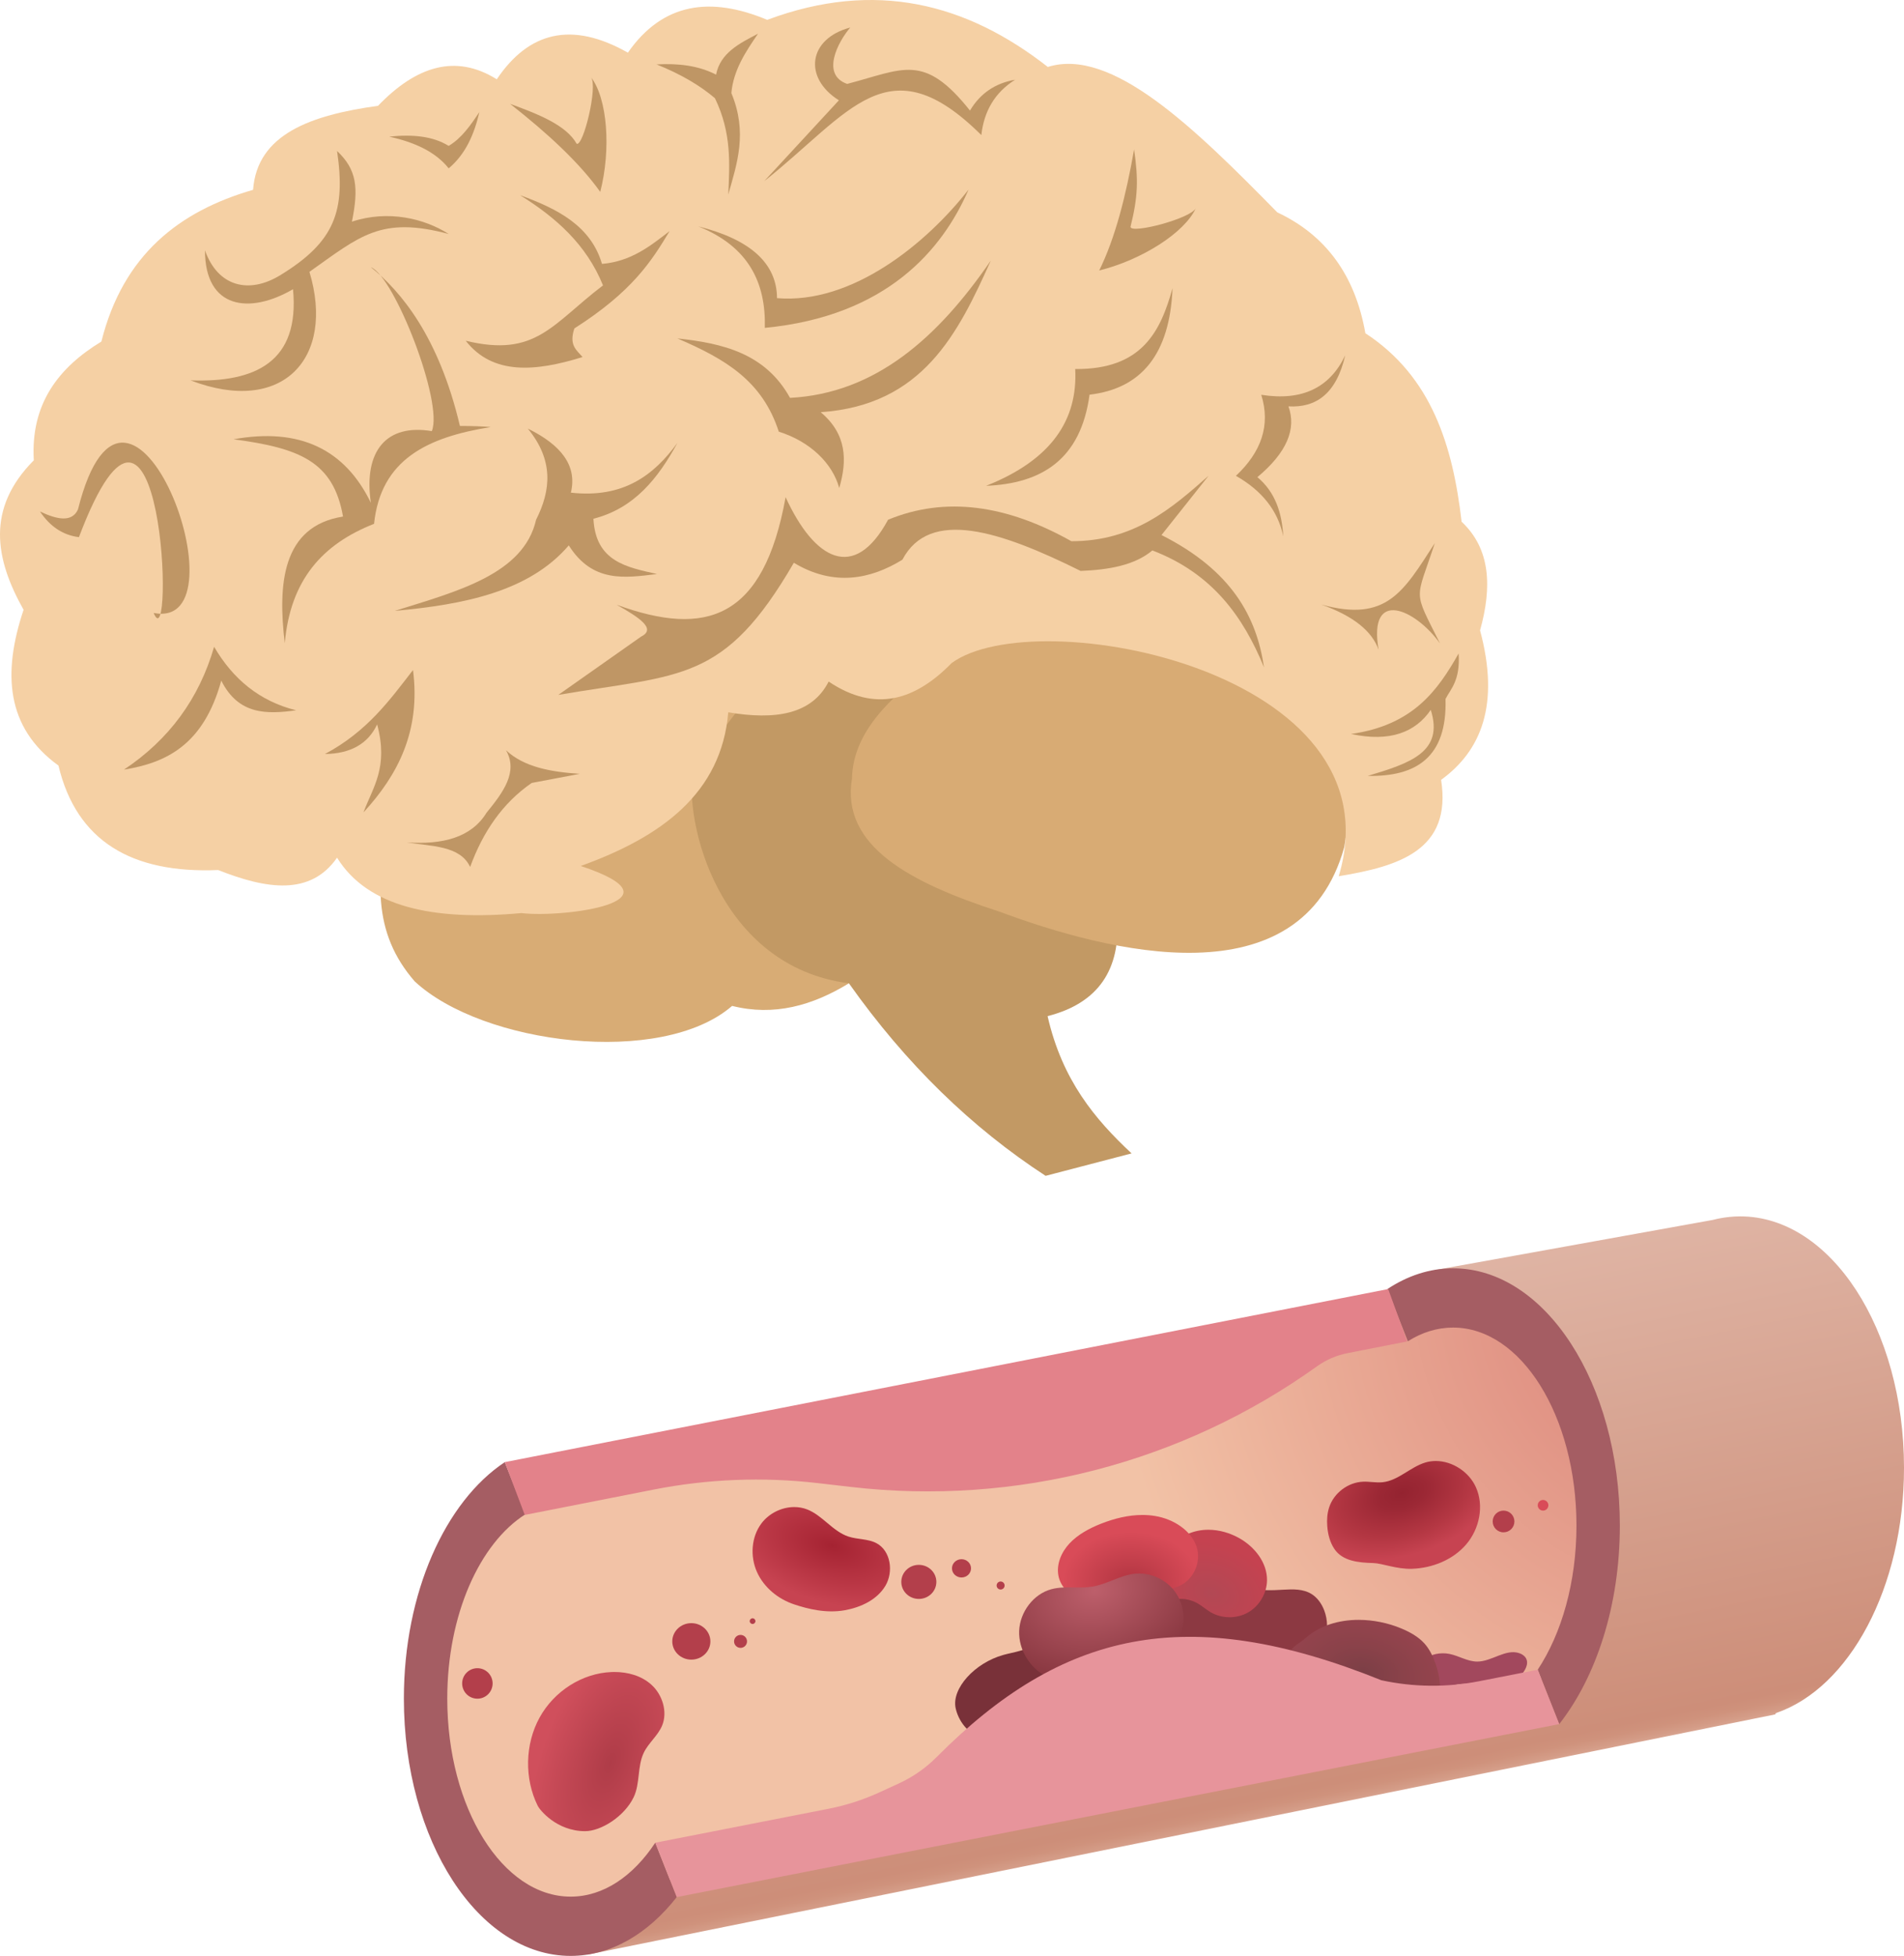 <?xml version="1.0" encoding="utf-8"?>
<!-- Generator: Adobe Illustrator 15.1.0, SVG Export Plug-In . SVG Version: 6.00 Build 0)  -->
<!DOCTYPE svg PUBLIC "-//W3C//DTD SVG 1.1//EN" "http://www.w3.org/Graphics/SVG/1.1/DTD/svg11.dtd">
<svg version="1.1" id="レイヤー_1" xmlns="http://www.w3.org/2000/svg" xmlns:xlink="http://www.w3.org/1999/xlink" x="0px"
	 y="0px" width="178.608px" height="183.458px" viewBox="0 0 178.608 183.458" enable-background="new 0 0 178.608 183.458"
	 xml:space="preserve">
<g>
	<defs>
		<polygon id="SVGID_1_" points="47.181,141.227 39.481,156.826 43.166,172.312 51.493,180.787 60.418,178.111 65.92,175.284 
			146.976,157.587 155.158,145.093 152.332,132.005 146.531,123.974 134.631,121.298 50.75,139.292 		"/>
	</defs>
	<clipPath id="SVGID_2_">
		<use xlink:href="#SVGID_1_"  overflow="visible"/>
	</clipPath>
	
		<radialGradient id="SVGID_3_" cx="-200.429" cy="549.094" r="1.782" gradientTransform="matrix(-25.307 19.529 19.529 25.307 -15634.504 -9860.966)" gradientUnits="userSpaceOnUse">
		<stop  offset="0" style="stop-color:#D97D75"/>
		<stop  offset="1" style="stop-color:#F2C2A6"/>
	</radialGradient>
	<polygon clip-path="url(#SVGID_2_)" fill="url(#SVGID_3_)" points="183.929,158.583 82.655,236.735 10.708,143.5 111.984,65.35 	
		"/>
</g>
<g>
	<defs>
		<path id="SVGID_4_" d="M162.225,114.145l-0.002-0.002l-0.018,0.005c-0.522,0.054-1.035,0.146-1.54,0.278l-26.113,4.711
			l13.848,12.462c-0.337,1.938-0.515,3.97-0.515,6.07c0,3.034,0.372,5.935,1.052,8.598l-1.487,10.527l-84.206,19.17l-8.162,7.378
			l111.441-22.536l0.072-0.124c6.874-2.345,12.013-11.755,12.013-23.013c0-13.021-6.877-23.578-15.361-23.578
			C162.902,114.091,162.562,114.109,162.225,114.145"/>
	</defs>
	<clipPath id="SVGID_5_">
		<use xlink:href="#SVGID_4_"  overflow="visible"/>
	</clipPath>
	
		<linearGradient id="SVGID_6_" gradientUnits="userSpaceOnUse" x1="-202.075" y1="536.718" x2="-200.293" y2="536.718" gradientTransform="matrix(5.58 27.039 27.039 -5.58 -13273.01 8582.339)">
		<stop  offset="0" style="stop-color:#DFB4A4"/>
		<stop  offset="0.925" style="stop-color:#CD8E79"/>
		<stop  offset="0.942" style="stop-color:#CF927C"/>
		<stop  offset="0.958" style="stop-color:#D49C87"/>
		<stop  offset="0.973" style="stop-color:#DDAD9A"/>
		<stop  offset="0.988" style="stop-color:#EAC6B5"/>
		<stop  offset="1" style="stop-color:#F8DFD1"/>
	</linearGradient>
	<polygon clip-path="url(#SVGID_5_)" fill="url(#SVGID_6_)" points="173.563,89.642 192.315,180.514 60.126,207.79 41.375,116.919 	
		"/>
</g>
<path fill="#A55D63" d="M53.531,177.899c-6.393,0-11.575-8.317-11.575-18.576c0-7.856,3.038-14.572,7.331-17.29l-1.934-4.889
	c-5.567,3.692-9.467,12.233-9.467,22.179c0,13.329,7.004,24.135,15.644,24.135c3.783,0,7.251-2.072,9.956-5.519l-2.017-5.101
	C59.397,175.978,56.604,177.899,53.531,177.899"/>
<path fill="#A55D63" d="M136.308,118.963c-2.193,0-4.281,0.698-6.176,1.955l1.933,4.89c1.314-0.83,2.746-1.286,4.243-1.286
	c6.394,0,11.575,8.316,11.575,18.577c0,5.324-1.397,10.129-3.637,13.517l2.02,5.099c3.472-4.428,5.686-11.122,5.686-18.615
	C151.952,129.768,144.949,118.963,136.308,118.963"/>
<path fill="#E3828A" d="M47.354,137.143l82.867-16.235l1.782,4.913l-5.589,1.098c-1.039,0.204-2.021,0.628-2.88,1.245
	c-12.657,9.065-28.233,13.098-43.697,11.308l-3.138-0.363c-5.125-0.592-10.311-0.39-15.372,0.607l-12.102,2.38L47.354,137.143z"/>
<path fill="#A2485D" d="M132.63,157.847c-0.261-0.533,0.273-1.675,0.938-2.188c0.662-0.516,1.569-0.691,2.401-0.527
	c0.886,0.176,1.696,0.717,2.604,0.718c1.374,0.002,2.674-1.234,3.964-0.782c0.248,0.087,0.481,0.242,0.608,0.468
	c0.302,0.541-0.095,1.197-0.52,1.652c-0.271,0.294-0.566,0.572-0.924,0.763c-1.47,0.775-3.299-0.251-4.943,0.04
	c-0.553,0.098-1.065,0.342-1.598,0.515c-0.534,0.171-1.127,0.268-1.648,0.066C132.99,158.371,132.873,158.344,132.63,157.847"/>
<path fill="#8C3942" d="M110.907,155.402c-1.521-1.155-2.135-3.536-1.393-5.388c0.743-1.852,2.763-2.973,4.57-2.534
	c1.162,0.283,2.159,1.109,3.31,1.457c0.965,0.29,1.986,0.229,2.986,0.171c0.906-0.052,1.869-0.084,2.657,0.409
	c0.539,0.339,0.944,0.902,1.182,1.528c0.695,1.813-0.016,4.019-1.377,5.305c-1.359,1.286-3.23,1.764-5.03,1.752
	C115.219,158.087,112.823,156.86,110.907,155.402"/>
<path fill="#793139" d="M96.124,162.252c-1.154,0.397-2.871,0.995-4.026,0.724c-1.294-0.307-2.211-1.591-2.457-2.778
	c-0.372-1.818,1.778-4.212,4.47-4.968c0.535-0.15,1.078-0.242,1.616-0.401c0.559-0.166,1.098-0.402,1.645-0.611
	c1.283-0.496,2.668-0.861,3.919-0.808c1.255,0.053,2.341,0.599,2.487,1.5c0.141,0.863-0.564,1.848-1.325,2.72
	c-0.692,0.789-1.483,1.576-2.518,2.142C98.679,160.458,97.591,160.968,96.124,162.252"/>
<g>
	<defs>
		<path id="SVGID_7_" d="M122.502,153.623c-0.52,0.466-1.277,0.771-1.56,1.462c-0.281,0.689-0.186,1.538,0.374,2.062
			c0.438,0.407,1.065,0.559,1.641,0.764c1.323,0.471,2.475,1.272,3.642,2.018c1.168,0.745,2.408,1.456,3.8,1.704
			c1.391,0.245,2.975-0.062,3.884-1.074c1.071-1.195,0.914-2.974,0.399-4.456c-0.242-0.705-0.561-1.402-1.073-1.964
			c-0.567-0.623-1.341-1.055-2.143-1.39c-1.243-0.522-2.644-0.812-4.017-0.812C125.614,151.938,123.823,152.454,122.502,153.623"/>
	</defs>
	<clipPath id="SVGID_8_">
		<use xlink:href="#SVGID_7_"  overflow="visible"/>
	</clipPath>
	
		<radialGradient id="SVGID_9_" cx="-241.345" cy="436.191" r="1.782" gradientTransform="matrix(4.359 0.889 0.579 -2.841 927.374 1610.578)" gradientUnits="userSpaceOnUse">
		<stop  offset="0" style="stop-color:#7C3F46"/>
		<stop  offset="0.495" style="stop-color:#8B424A"/>
		<stop  offset="1" style="stop-color:#96444E"/>
	</radialGradient>
	<polygon clip-path="url(#SVGID_8_)" fill="url(#SVGID_9_)" points="121.248,149.061 137.299,152.335 134.768,164.755 
		118.715,161.481 	"/>
</g>
<g>
	<defs>
		<path id="SVGID_10_" d="M112.379,143.581c-1.323,0.263-2.545,1.13-3.105,2.357c-0.562,1.225-0.386,2.792,0.533,3.778
			c-0.352-0.014-0.165,0.2,0.043,0.263c0.209,0.062,0.433,0.021,0.651,0.003c0.62-0.055,1.252,0.083,1.8,0.384
			c0.441,0.243,0.818,0.593,1.254,0.849c1.057,0.623,2.447,0.636,3.516,0.031c1.067-0.604,1.773-1.803,1.783-3.029
			c0.015-1.643-1.147-3.118-2.577-3.928c-0.889-0.505-1.907-0.803-2.925-0.803C113.025,143.486,112.699,143.517,112.379,143.581"/>
	</defs>
	<clipPath id="SVGID_11_">
		<use xlink:href="#SVGID_10_"  overflow="visible"/>
	</clipPath>
	
		<radialGradient id="SVGID_12_" cx="-237.21" cy="418.534" r="1.782" gradientTransform="matrix(3.385 1.231 0.895 -2.463 542.021 1472.291)" gradientUnits="userSpaceOnUse">
		<stop  offset="0" style="stop-color:#B24854"/>
		<stop  offset="1" style="stop-color:#C54250"/>
	</radialGradient>
	<polygon clip-path="url(#SVGID_11_)" fill="url(#SVGID_12_)" points="109.9,140.225 121.553,144.464 117.683,155.112 
		106.026,150.873 	"/>
</g>
<g>
	<defs>
		<path id="SVGID_13_" d="M103.309,142.908c-1.114,0.437-2.188,1.016-2.976,1.853c-0.785,0.84-1.252,1.966-1.043,3.05
			s1.19,2.062,2.399,2.171c-0.449,0.426,0.394,0.541,0.908,0.271c0.518-0.269,0.848-0.753,1.329-1.073
			c0.872-0.585,2.068-0.528,3.14-0.369c1.07,0.156,2.189,0.389,3.221,0.076c1.643-0.499,2.471-2.373,1.94-3.867
			c-0.532-1.495-2.146-2.535-3.854-2.822c-0.4-0.068-0.803-0.099-1.206-0.099C105.85,142.099,104.528,142.429,103.309,142.908"/>
	</defs>
	<clipPath id="SVGID_14_">
		<use xlink:href="#SVGID_13_"  overflow="visible"/>
	</clipPath>
	
		<radialGradient id="SVGID_15_" cx="-268.376" cy="441.243" r="1.782" gradientTransform="matrix(3.598 0 0 -2.672 1071.707 1327.419)" gradientUnits="userSpaceOnUse">
		<stop  offset="0" style="stop-color:#B13541"/>
		<stop  offset="1" style="stop-color:#D94B58"/>
	</radialGradient>
	<rect x="99.08" y="142.099" clip-path="url(#SVGID_14_)" fill="url(#SVGID_15_)" width="13.679" height="8.424"/>
</g>
<path fill="#B33F4B" d="M140.024,142.709c0-0.564,0.455-1.019,1.018-1.019c0.563,0,1.02,0.454,1.02,1.019
	c0,0.562-0.456,1.018-1.02,1.018C140.479,143.727,140.024,143.271,140.024,142.709"/>
<path fill="#B33F4B" d="M63.065,153.958c0-0.944,0.799-1.712,1.787-1.712c0.986,0,1.787,0.768,1.787,1.712
	c0,0.943-0.8,1.71-1.787,1.71C63.865,155.668,63.065,154.901,63.065,153.958"/>
<path fill="#B33F4B" d="M68.861,153.958c0-0.336,0.271-0.608,0.607-0.608c0.335,0,0.607,0.272,0.607,0.608
	c0,0.334-0.272,0.607-0.607,0.607C69.132,154.565,68.861,154.292,68.861,153.958"/>
<path fill="#B33F4B" d="M43.354,157.9c0-0.789,0.639-1.429,1.429-1.429c0.788,0,1.428,0.64,1.428,1.429
	c0,0.79-0.64,1.431-1.428,1.431C43.992,159.331,43.354,158.69,43.354,157.9"/>
<path fill="#B33F4B" d="M70.328,152.056c0-0.146,0.121-0.267,0.268-0.267c0.148,0,0.27,0.12,0.27,0.267
	c0,0.148-0.122,0.267-0.27,0.267C70.449,152.322,70.328,152.204,70.328,152.056"/>
<path fill="#B33F4B" d="M105.394,154.183c0-0.075,0.019-0.137,0.041-0.137c0.021,0,0.04,0.062,0.04,0.137s-0.019,0.136-0.04,0.136
	C105.413,154.318,105.394,154.258,105.394,154.183"/>
<path fill="#B33F4B" d="M84.548,148.376c0-0.882,0.735-1.598,1.643-1.598c0.909,0,1.646,0.716,1.646,1.598s-0.736,1.598-1.646,1.598
	C85.284,149.974,84.548,149.258,84.548,148.376"/>
<path fill="#B33F4B" d="M89.302,147.106c0-0.474,0.399-0.858,0.894-0.858c0.492,0,0.893,0.385,0.893,0.858s-0.4,0.856-0.893,0.856
	C89.702,147.963,89.302,147.58,89.302,147.106"/>
<path fill="#B33F4B" d="M93.49,148.716c0-0.207,0.167-0.377,0.376-0.377c0.208,0,0.374,0.17,0.374,0.377s-0.166,0.375-0.374,0.375
	C93.657,149.091,93.49,148.923,93.49,148.716"/>
<path fill="#D94B58" d="M144.25,141.191c0-0.276,0.223-0.499,0.498-0.499c0.276,0,0.5,0.223,0.5,0.499
	c0,0.275-0.224,0.499-0.5,0.499C144.473,141.69,144.25,141.467,144.25,141.191"/>
<g>
	<defs>
		<path id="SVGID_16_" d="M106.458,147.608c-1.364,0.146-2.581,0.965-3.931,1.2c-0.584,0.101-1.179,0.094-1.772,0.088
			c-0.724-0.01-1.443-0.021-2.137,0.169c-1.683,0.455-2.942,2.139-3.013,3.907c-0.067,1.772,1.013,3.511,2.581,4.286
			c2.737,1.354,6.583,0.36,9.629-1.083c1.07-0.506,2.075-1.238,2.666-2.277c0.76-1.335,0.712-3.105-0.116-4.397
			c-0.756-1.177-2.125-1.911-3.506-1.911C106.728,147.59,106.592,147.595,106.458,147.608"/>
	</defs>
	<clipPath id="SVGID_17_">
		<use xlink:href="#SVGID_16_"  overflow="visible"/>
	</clipPath>
	
		<radialGradient id="SVGID_18_" cx="-253.96" cy="493.905" r="1.783" gradientTransform="matrix(5.882 -1.225 -0.907 -4.353 2044.453 1988.048)" gradientUnits="userSpaceOnUse">
		<stop  offset="0" style="stop-color:#BD5F6B"/>
		<stop  offset="1" style="stop-color:#8B3942"/>
	</radialGradient>
	<polygon clip-path="url(#SVGID_17_)" fill="url(#SVGID_18_)" points="93.337,148.048 110.588,144.454 113.442,158.154 
		96.191,161.749 	"/>
</g>
<path fill="#E7949B" d="M61.47,172.84l16.277-3.189c1.646-0.324,3.247-0.841,4.771-1.543l1.802-0.828
	c1.328-0.61,2.534-1.454,3.564-2.492c11.684-11.758,23.392-14.571,41.691-7.188c3.021,0.656,6.143,0.687,9.174,0.094l5.5-1.078
	l2.016,5.099l-82.778,16.225L61.47,172.84z"/>
<g>
	<defs>
		<path id="SVGID_19_" d="M133.717,137.175c-1.423,0.425-2.541,1.699-4.017,1.853c-0.339,0.034-0.676,0.008-1.013-0.017
			c-0.271-0.021-0.542-0.045-0.812-0.033c-1.417,0.05-2.75,1.056-3.191,2.405c-0.185,0.566-0.225,1.176-0.178,1.771
			c0.057,0.75,0.247,1.5,0.661,2.122c0.771,1.16,2.276,1.296,3.666,1.333c0.822,0.021,2.188,0.586,3.614,0.538
			c1.916-0.064,3.847-0.835,5.094-2.29c1.244-1.454,1.695-3.623,0.906-5.367c-0.652-1.442-2.204-2.454-3.76-2.454
			C134.363,137.036,134.035,137.081,133.717,137.175"/>
	</defs>
	<clipPath id="SVGID_20_">
		<use xlink:href="#SVGID_19_"  overflow="visible"/>
	</clipPath>
	
		<radialGradient id="SVGID_21_" cx="-260.791" cy="482.725" r="1.783" gradientTransform="matrix(5.104 -1.567 -0.955 -3.111 1923.561 1233.174)" gradientUnits="userSpaceOnUse">
		<stop  offset="0" style="stop-color:#942330"/>
		<stop  offset="0.25" style="stop-color:#9C2835"/>
		<stop  offset="0.691" style="stop-color:#B43743"/>
		<stop  offset="1" style="stop-color:#C74351"/>
	</radialGradient>
	<polygon clip-path="url(#SVGID_20_)" fill="url(#SVGID_21_)" points="121.611,137.911 137.965,132.891 142.088,146.321 
		125.734,151.341 	"/>
</g>
<g>
	<defs>
		<path id="SVGID_22_" d="M57.356,156.832c-2.733,0.109-5.37,1.78-6.742,4.273c-1.373,2.496-1.439,5.731-0.167,8.286
			c0.174,0.354,1.754,2.366,4.433,2.366c1.515,0,3.705-1.391,4.565-3.19c0.612-1.28,0.33-2.883,0.944-4.164
			c0.45-0.937,1.326-1.595,1.725-2.557c0.532-1.297,0.017-2.894-0.999-3.816c-0.944-0.86-2.229-1.204-3.485-1.204
			C57.539,156.826,57.446,156.828,57.356,156.832"/>
	</defs>
	<clipPath id="SVGID_23_">
		<use xlink:href="#SVGID_22_"  overflow="visible"/>
	</clipPath>
	
		<radialGradient id="SVGID_24_" cx="-242.761" cy="499.047" r="1.782" gradientTransform="matrix(3.417 1.246 2.547 -6.983 -384.307 3952.657)" gradientUnits="userSpaceOnUse">
		<stop  offset="0" style="stop-color:#AF3C48"/>
		<stop  offset="1" style="stop-color:#D04F5C"/>
	</radialGradient>
	<polygon clip-path="url(#SVGID_23_)" fill="url(#SVGID_24_)" points="50.757,152.489 67.453,158.58 61.065,176.095 44.368,170.005 
			"/>
</g>
<g>
	<defs>
		<path id="SVGID_25_" d="M71.434,142.882c-0.963,1.277-1.079,3.09-0.433,4.551c0.649,1.462,1.992,2.558,3.511,3.058
			c1.258,0.417,2.99,0.862,4.754,0.541c1.501-0.275,3.016-0.983,3.794-2.295c0.776-1.312,0.5-3.287-0.851-3.996
			c-0.795-0.417-1.762-0.335-2.617-0.615c-1.481-0.489-2.435-1.99-3.886-2.551c-0.383-0.149-0.791-0.218-1.196-0.218
			C73.335,141.356,72.149,141.935,71.434,142.882"/>
	</defs>
	<clipPath id="SVGID_26_">
		<use xlink:href="#SVGID_25_"  overflow="visible"/>
	</clipPath>
	
		<radialGradient id="SVGID_27_" cx="-234.002" cy="436.163" r="1.781" gradientTransform="matrix(5.398 1.595 0.853 -2.885 969.164 1776.548)" gradientUnits="userSpaceOnUse">
		<stop  offset="0" style="stop-color:#A52332"/>
		<stop  offset="1" style="stop-color:#C74351"/>
	</radialGradient>
	<polygon clip-path="url(#SVGID_26_)" fill="url(#SVGID_27_)" points="71.437,137.692 86.552,142.159 82.753,155.018 
		67.638,150.552 	"/>
</g>
<g>
	<path fill-rule="evenodd" clip-rule="evenodd" fill="#D8AC75" d="M38.898,92.047c6.361,5.927,23.162,8.043,29.78,2.303
		c3.933,0.99,7.537-0.031,10.954-2.119c3.843-4.604,7.692-9.22,11.535-13.835c0.382-6.784,0.764-13.577,1.146-20.362
		c-5.887,0.248-11.78,0.506-17.678,0.763c-5.761,2.819-11.525,5.639-17.295,8.458c-6.784,2.498-13.58,5-20.364,7.497
		C35.037,82.432,34.984,87.535,38.898,92.047"/>
	<path fill-rule="evenodd" clip-rule="evenodd" fill="#C29964" d="M65.032,72.055c-0.948,5.04,2.417,18.606,14.602,20.176
		c5.368,7.59,11.543,13.558,18.451,18.059c2.686-0.701,5.379-1.403,8.065-2.105c-3.418-3.19-6.507-6.855-7.879-12.875
		c4.812-1.229,6.844-4.409,6.534-9.221c-5.182-8.715-10.377-17.43-15.562-26.134c-5.513,0.702-11.016,1.403-16.528,2.105
		C70.154,65.396,67.594,68.73,65.032,72.055"/>
	<path fill-rule="evenodd" clip-rule="evenodd" fill="#D8AB74" d="M79.923,73.015c0.092-4.688,4.223-8.373,9.437-11.781
		c6.918-3.078,14.312-2.53,21.996,0.123c11.945,4.523,16.106,10.719,14.744,18.103c-4.027,14.538-22.118,9.849-32.342,6.051
		C85.333,82.784,78.859,79.335,79.923,73.015"/>
	<path fill-rule="evenodd" clip-rule="evenodd" fill="#F5D0A4" d="M46.601,7.437c2.985-4.44,7.012-5.493,12.299-2.498
		c3.273-4.698,7.752-5.298,13.073-3.078C82.132-1.93,90.691,0.332,98.292,6.28c5.99-1.879,13.724,5.69,21.529,13.641
		c4.533,2.127,7.303,5.886,8.26,11.337c6.217,4.058,8.2,10.542,9.027,17.678c2.715,2.541,2.868,6.113,1.732,10.192
		c1.87,6.958,0.114,11.286-3.654,14.021c1.022,6.589-3.936,8.108-9.604,9.038c5.794-19.289-28.417-25.794-36.314-19.992
		c-3.387,3.46-7.125,4.689-11.535,1.734c-1.569,3.099-5.028,3.625-9.417,2.882c-0.641,7.599-6.269,11.689-13.837,14.415
		c10.161,3.375-1.733,4.883-5.565,4.419c-8.261,0.754-14.426-0.569-17.295-5.195c-2.5,3.584-6.598,2.964-11.152,1.157
		c-8.106,0.34-13.289-2.706-14.983-9.8c-4.945-3.581-5.244-8.714-3.272-14.61c-2.686-4.78-3.531-9.499,0.959-14.021
		c-0.309-5.287,2.303-8.684,6.341-11.142c2.043-8.148,7.309-12.225,14.229-14.229c0.382-5.225,5.43-7.011,11.719-7.879
		C39.054,6.188,42.75,5.032,46.601,7.437"/>
	<path fill-rule="evenodd" clip-rule="evenodd" fill="#BF9665" d="M36.512,12.817c2.385,0.526,4.35,1.425,5.577,2.974
		c1.582-1.323,2.396-3.191,2.88-5.277c-0.826,1.228-1.661,2.447-2.88,3.17C40.591,12.755,38.66,12.59,36.512,12.817"/>
	<path fill-rule="evenodd" clip-rule="evenodd" fill="#BF9665" d="M47.85,9.74c3.51,2.756,6.497,5.513,8.457,8.259
		c1.023-3.976,0.683-8.744-0.867-10.759c0.661,0.836-0.711,6.495-1.342,6.247C53.106,11.732,50.525,10.72,47.85,9.74"/>
	<path fill-rule="evenodd" clip-rule="evenodd" fill="#BF9665" d="M106.387,14.015c-0.774,4.387-1.776,8.322-3.274,11.357
		c3.988-0.992,8.023-3.542,9.067-5.854c-0.435,0.971-6.062,2.448-6.132,1.765C106.76,18.424,106.792,16.834,106.387,14.015"/>
	<path fill-rule="evenodd" clip-rule="evenodd" fill="#BF9665" d="M19.228,23.483c0,5.484,4.161,6.031,8.259,3.645
		c0.65,6.815-3.521,8.768-9.612,8.55c8.642,3.315,13.588-2.086,11.152-10.18c4.759-3.366,6.691-5.246,13.062-3.551
		c-2.264-1.445-5.66-2.283-9.077-1.156c0.648-3.192,0.454-4.885-1.394-6.63c0.826,5.627-0.218,8.518-5.286,11.626
		C23.349,27.634,20.425,26.88,19.228,23.483"/>
	<path fill-rule="evenodd" clip-rule="evenodd" fill="#BF9665" d="M3.75,47.976c1.651,0.784,3.003,1.021,3.562-0.185
		c4.771-19.021,16.079,11.449,7.104,9.705c1.982,4.844,0.878-27.962-7.012-7.113C5.897,50.197,4.69,49.381,3.75,47.976"/>
	<path fill-rule="evenodd" clip-rule="evenodd" fill="#BF9665" d="M11.628,72.189c4.234-2.818,7.051-6.659,8.457-11.522
		c1.766,3.023,4.254,5.1,7.693,5.957c-2.769,0.381-5.411,0.433-7.022-2.787C19.104,69.866,15.594,71.55,11.628,72.189"/>
	<path fill-rule="evenodd" clip-rule="evenodd" fill="#BF9665" d="M52.374,65.178c2.593-1.828,5.184-3.655,7.775-5.472
		c1.486-0.743-0.3-1.848-2.303-2.983c8.415,3.075,13.784,1.341,15.849-10.088c2.695,5.873,6.434,7.99,9.613,2.115
		c5.4-2.229,11.152-1.383,17.192,2.013c5.846,0.011,9.375-3.045,12.877-6.143c-1.466,1.857-2.943,3.717-4.42,5.566
		c6.588,3.323,8.922,7.671,9.613,12.401c-1.941-4.72-4.823-8.799-10.47-10.957c-1.651,1.383-4.06,1.818-6.732,1.921
		c-7.549-3.75-14.167-5.908-16.717-1.053c-2.976,1.837-6.445,2.539-10.183,0.289C67.924,64.062,63.927,63.205,52.374,65.178"/>
	<path fill-rule="evenodd" clip-rule="evenodd" fill="#BF9665" d="M38.155,79.015c3.356,0.226,6.05-0.444,7.488-2.787
		c1.559-1.911,2.983-3.821,1.825-5.855c1.695,1.581,4.204,2.035,6.92,2.209c-1.509,0.28-3.005,0.568-4.513,0.857
		c-2.736,1.889-4.574,4.594-5.772,7.879C43.162,79.304,40.468,79.387,38.155,79.015"/>
	<path fill-rule="evenodd" clip-rule="evenodd" fill="#BF9665" d="M43.143,39.953c-1.974-8.385-5.555-12.649-8.354-14.889
		c2.219,0.887,6.824,12.701,5.719,15.374c-4.222-0.711-6.431,1.817-5.719,6.722c-2.428-5.008-6.672-7.083-12.876-5.957
		c6.165,0.827,9.356,2.065,10.265,7.249c-5.731,0.898-6.124,6.36-5.465,11.875c0.527-5.947,3.543-9.293,8.376-11.194
		c0.63-6.03,4.986-8.126,10.945-9.076C45.291,39.994,44.391,39.953,43.143,39.953"/>
	<path fill-rule="evenodd" clip-rule="evenodd" fill="#BF9665" d="M62.813,21.676c-1.818,1.405-3.604,2.841-6.342,3.078
		c-1.052-3.583-4.19-5.173-7.682-6.444c3.336,2.076,6.215,4.607,7.777,8.458c-4.781,3.634-6.289,6.793-12.877,5.193
		c2.52,3.232,6.515,2.912,10.957,1.529c-0.539-0.64-1.303-1.094-0.765-2.685C59.325,27.334,61.121,24.495,62.813,21.676"/>
	<path fill-rule="evenodd" clip-rule="evenodd" fill="#BF9665" d="M90.857,17.783c-3.912,5.019-10.913,10.78-17.967,10.182
		c-0.019-3.273-2.508-5.504-7.393-6.733c4.751,1.901,6.361,5.317,6.248,9.522C83.185,29.648,88.411,23.421,90.857,17.783"/>
	<path fill-rule="evenodd" clip-rule="evenodd" fill="#BF9665" d="M79.757,2.584c-3.925,1.034-4.441,4.697-1.063,6.825
		c-2.333,2.531-4.678,5.059-7.012,7.59c8.065-6.411,11.618-13.03,20.374-4.327c0.247-2.221,1.249-3.987,3.169-5.193
		c-1.858,0.318-3.273,1.279-4.234,2.891c-4.326-5.433-6.225-3.884-11.521-2.499C76.99,7.003,78.601,3.936,79.757,2.584"/>
	<path fill-rule="evenodd" clip-rule="evenodd" fill="#BF9665" d="M61.594,6.042c2.292,0.92,4.089,1.993,5.473,3.171
		c1.58,3.273,1.375,6.144,1.25,9.034c0.827-2.933,1.83-5.803,0.289-9.519c0.195-2.149,1.333-3.864,2.501-5.566
		c-1.767,0.917-3.544,1.815-3.935,3.84C65.519,6.146,63.619,5.929,61.594,6.042"/>
	<path fill-rule="evenodd" clip-rule="evenodd" fill="#BF9665" d="M136.829,61.296c-1.974,3.48-4.276,6.722-10.089,7.549
		c3.665,0.794,6.05-0.177,7.475-2.262c1.25,3.944-1.908,4.997-5.915,6.194c4.534,0.084,7.465-1.723,7.299-7.217
		C136.085,64.611,136.994,63.836,136.829,61.296"/>
	<path fill-rule="evenodd" clip-rule="evenodd" fill="#BF9665" d="M134.597,50.939c-2.934,4.523-4.494,7.477-10.657,5.762
		c3.048,1.085,4.762,2.509,5.381,4.234c-1.003-5.805,3.458-3.811,5.762-0.58C132.512,55.204,132.779,56.483,134.597,50.939"/>
	<path fill-rule="evenodd" clip-rule="evenodd" fill="#BF9665" d="M126.192,33.324c-1.434,3.026-4.027,4.317-7.878,3.707
		c0.897,2.87-0.011,5.379-2.377,7.601c2.471,1.404,3.946,3.292,4.442,5.668c-0.125-2.189-0.745-4.141-2.428-5.545
		c2.77-2.313,3.678-4.523,2.913-6.639C123.435,38.26,125.355,36.959,126.192,33.324"/>
	<path fill-rule="evenodd" clip-rule="evenodd" fill="#BF9665" d="M92.5,45.57c6.155-2.437,8.611-6.205,8.362-10.956
		c6.269,0.052,8.003-3.522,9.13-7.588c-0.249,6.205-2.933,9.427-7.785,9.994C101.378,43.134,97.684,45.353,92.5,45.57"/>
	<path fill-rule="evenodd" clip-rule="evenodd" fill="#BF9665" d="M30.483,70.724c3.977-2.127,6.052-5.029,8.26-7.878
		c0.733,5.7-1.404,9.83-4.646,13.353c0.879-2.367,2.366-4.214,1.281-8.251C34.522,69.774,32.877,70.692,30.483,70.724
		 M92.944,24.443c-4.957,7.217-10.801,12.453-18.834,12.876c-2.312-4.181-6.318-5.122-10.563-5.575
		c4.512,1.941,7.962,3.975,9.509,8.745c2.934,0.919,5.04,2.964,5.67,5.287c0.754-2.582,0.725-5.039-1.737-7.113
		C86.551,38.002,89.856,31.321,92.944,24.443 M49.513,40.201c2.459,2.994,2.158,5.813,0.776,8.55
		c-1.167,5.111-7.384,6.711-13.259,8.548c6.537-0.598,12.617-1.815,16.326-6.143c2.229,3.53,5.255,3.057,8.271,2.685
		c-2.819-0.641-5.753-1.146-5.96-5.185c3.853-0.979,6.072-3.809,7.88-7.114c-2.219,3.047-5.09,5.215-9.995,4.667
		C54.17,43.659,52.61,41.719,49.513,40.201"/>
</g>
</svg>
